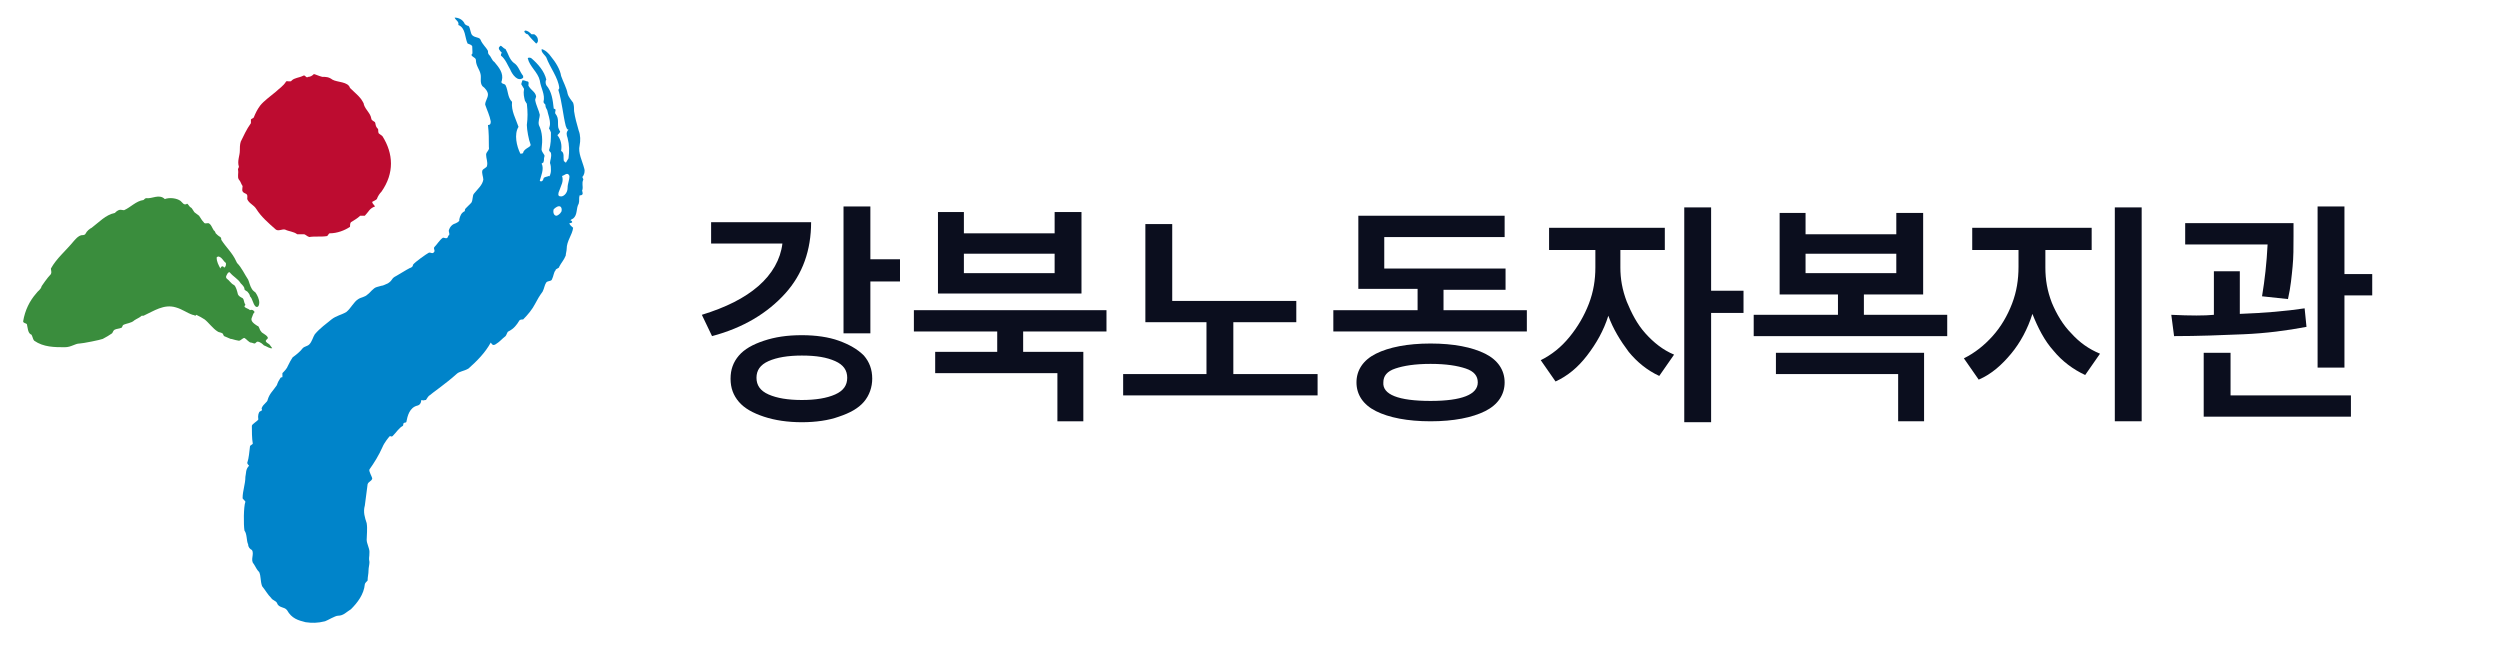 <?xml version="1.0" encoding="utf-8"?>
<!-- Generator: Adobe Illustrator 25.1.0, SVG Export Plug-In . SVG Version: 6.00 Build 0)  -->
<svg version="1.1" id="Layer_1" xmlns="http://www.w3.org/2000/svg" xmlns:xlink="http://www.w3.org/1999/xlink" x="0px" y="0px"
	 viewBox="0 0 270 70" style="enable-background:new 0 0 270 70;" xml:space="preserve">
<style type="text/css">
	.st0{fill:#BD0C30;}
	.st1{fill:#0084CA;}
	.st2{fill:#3A8D3D;}
	.st3{fill:#0B0E1E;}
</style>
<g>
	<path class="st0" d="M39,10.7c0.1,0.2,0.3,0.4,0.3,0.6c0.2,0.6,0.7,0.9,0.8,1.5c0,0.2,0.3,0.3,0.4,0.4c0.1,0.2,0,0.4,0.3,0.7
		c0.1,0.1,0,0.3,0.1,0.5c0.1,0.1,0.3,0.2,0.4,0.3c1.2,1.9,1.3,4-0.1,6c-0.2,0.2-0.4,0.5-0.5,0.8c-0.1,0.1-0.3,0.2-0.5,0.3
		c0,0.2,0.2,0.3,0.3,0.5c-0.6,0.2-0.7,0.6-1.1,1c-0.1,0-0.4,0-0.5,0c-0.3,0.3-0.7,0.5-1,0.7c-0.1,0.1-0.1,0.4-0.1,0.5
		c-0.6,0.4-1.4,0.7-2.2,0.7c-0.1,0-0.2,0.3-0.3,0.3c-0.6,0.1-1.3,0-1.9,0.1c-0.3-0.1-0.4-0.3-0.6-0.3c-0.2,0-0.5,0-0.7,0
		c-0.4-0.3-0.9-0.3-1.3-0.5c-0.3-0.1-0.7,0.2-1,0c-0.8-0.7-1.6-1.4-2.1-2.2c-0.3-0.5-0.8-0.6-1-1.1c0-0.2,0.1-0.5-0.2-0.6
		c-0.5-0.2-0.3-0.5-0.3-0.8c-0.2-0.3-0.2-0.5-0.4-0.7c-0.2-0.3,0-0.7-0.1-1.1c0-0.1,0.1-0.2,0.1-0.3c-0.2-0.6,0.1-1.2,0.1-1.7
		c0-0.3,0-0.7,0.1-1c0.3-0.6,0.6-1.3,1.1-2c0-0.1,0-0.3,0-0.4c0.1-0.1,0.2-0.1,0.3-0.2c0.2-0.5,0.4-0.9,0.7-1.3
		c0.4-0.5,1.1-1,1.7-1.5c0.3-0.3,0.8-0.6,1.1-1.1c0.1-0.1,0.5,0.1,0.6-0.1c0.3-0.3,0.8-0.3,1.2-0.5c0.3-0.2,0.3,0.3,0.6,0.1
		c0.2,0,0.4-0.1,0.6-0.3C34,8,34.4,8.2,34.8,8.3c0.4,0,0.7,0,1.1,0.3c0.5,0.3,1.7,0.2,1.9,0.9C38.2,9.9,38.7,10.3,39,10.7z"/>
	<path class="st1" d="M59.5,18.4c0-0.3,0-0.5-0.1-0.8c0-0.3,0.2-0.6,0.1-1.1c-0.1-0.1-0.2-0.2-0.2-0.3c0.2-0.6,0.2-1.2,0.2-1.9
		c-0.1-0.2-0.1-0.3-0.2-0.4c0-0.1,0.1-0.3,0.1-0.5c0-0.6-0.2-1-0.3-1.5c-0.1-0.2-0.2-0.3-0.2-0.6c-0.1-0.1-0.2-0.2-0.2-0.3
		c0.2-0.8-0.3-1.5-0.4-2.3c-0.2-0.9-1.1-1.5-1.3-2.4c0-0.1,0.3-0.1,0.4,0c0.7,0.6,1.4,1.4,1.6,2.3C58.9,8.7,58.9,9,59,9.2
		c0.6,0.7,0.7,1.6,0.8,2.5c0,0.1,0.2,0,0.2,0.2c0,0.1-0.1,0.3,0,0.4c0.4,0.5,0.2,1,0.3,1.5c0.1,0.2,0.1,0.3,0.2,0.4
		c0,0.1-0.2,0.3-0.3,0.4c0.4,0.5,0.5,1.1,0.4,1.7c0.4,0.2,0.2,0.7,0.3,1.1c0.1,0.1,0.2,0.1,0.2,0.2c0.1-0.2,0.2-0.3,0.3-0.5
		c0.1-0.8,0.1-1.4-0.1-2.2c-0.1-0.3-0.2-0.6,0.1-0.9c-0.2,0-0.2-0.2-0.3-0.4c-0.3-1.2-0.4-2.6-0.8-3.9c0,0,0.1-0.1,0.1-0.2
		c-0.1-1.1-1-2.2-1.4-3.3c-0.1-0.2-0.4-0.4-0.5-0.7c0,0,0-0.1,0-0.2c0.4,0.1,0.8,0.5,1,0.8c0.5,0.6,1,1.4,1.1,2.1
		c0.2,0.6,0.6,1.3,0.7,1.9c0.1,0.4,0.4,0.7,0.6,1c0.1,0.3,0.1,0.6,0.1,0.9c0.1,0.7,0.3,1.4,0.5,2.1c0.2,0.5,0.2,1.1,0.1,1.6
		c-0.2,0.8,0.3,1.7,0.5,2.5c0.1,0.3,0,0.7-0.2,0.9c0,0.1,0.1,0.2,0.1,0.3c-0.2,0.4,0,0.7-0.1,1.1c-0.1,0.1,0.1,0.3,0,0.5
		c-0.1,0.1-0.2,0.1-0.3,0.1c-0.1,0.3,0,0.6-0.1,0.9c-0.3,0.5-0.1,1.2-0.6,1.6c-0.2,0.1-0.2,0.1-0.3,0.2c0.1,0,0.2,0.1,0.2,0.2
		c-0.1,0.1-0.2,0.1-0.3,0.1c0,0.2,0.3,0.4,0.4,0.5c-0.1,0.8-0.7,1.4-0.7,2.3c0,0.2-0.1,0.5-0.1,0.7c-0.2,0.5-0.5,0.8-0.7,1.2
		c0,0.2-0.4,0.2-0.4,0.4c-0.2,0.2-0.2,0.6-0.4,1c-0.1,0.2-0.4,0.1-0.6,0.3c-0.2,0.3-0.2,0.6-0.4,1c-0.3,0.4-0.6,0.9-0.8,1.3
		c-0.3,0.6-0.8,1.2-1.3,1.7c-0.1,0-0.3,0-0.4,0.1c-0.3,0.5-0.6,0.9-1.2,1.2c-0.1,0-0.2,0.4-0.3,0.5c-0.4,0.3-0.6,0.6-1.1,0.9
		c-0.2,0.1-0.3,0.1-0.5-0.2c-0.6,1.1-1.5,2-2.4,2.8c-0.5,0.3-1,0.3-1.3,0.6c-1.1,1-2.7,2.1-2.9,2.3c-0.1,0-0.4,0.5-0.4,0.5
		c-0.3,0-0.1,0.1-0.5,0c0,0,0,0.5-0.4,0.6c-0.9,0.2-1.1,1.2-1.2,1.7c0,0.2-0.2,0.1-0.3,0.2c-0.1,0.1,0,0.2-0.1,0.3
		c-0.4,0.2-0.7,0.7-1.1,1.1c-0.1,0.1-0.2,0-0.3,0c-0.1,0.1-0.6,0.7-0.8,1.2c-0.4,0.9-0.9,1.7-1.4,2.4c-0.1,0.2,0.3,0.8,0.3,1
		c-0.1,0.3-0.4,0.3-0.5,0.6c-0.1,0.7-0.2,1.5-0.3,2.3c-0.2,0.7,0,1.3,0.2,1.9c0.1,0.6,0,1.3,0,1.8c0,0.4,0.3,0.9,0.3,1.3
		c0,0.7-0.1,0.6,0,1.1c0,0.3-0.1,0.6-0.1,0.9c0,0.4-0.1,0.7-0.1,1.1c-0.1,0.1-0.3,0.3-0.3,0.4c-0.1,1.1-0.8,2-1.5,2.7
		c-0.5,0.3-0.8,0.7-1.4,0.7c-0.3,0-1.1,0.5-1.4,0.6c-0.8,0.2-1.4,0.2-2.1,0.1c-0.8-0.2-1.5-0.4-2-1.3c-0.3-0.4-0.9-0.2-1.1-0.8
		c-0.1-0.2-0.5-0.3-0.6-0.5c-0.4-0.4-0.6-0.8-1-1.3c-0.2-0.6-0.1-1-0.3-1.5c-0.3-0.3-0.4-0.6-0.6-0.9c-0.4-0.4,0.1-1.1-0.2-1.5
		c-0.2-0.1-0.4-0.3-0.4-0.6c-0.2-0.4-0.1-1.1-0.4-1.5c-0.1-0.6-0.1-2.6,0.1-3.1c0-0.1-0.3-0.3-0.3-0.4c0-0.8,0.3-1.5,0.3-2.3
		c0.1-0.4,0-0.8,0.4-1.2c0,0-0.2-0.2-0.2-0.3c0.2-0.6,0.2-1.1,0.3-1.8c0-0.1,0.3-0.2,0.3-0.3c-0.1-0.5-0.1-1.4-0.1-1.9
		c0-0.2,0.6-0.5,0.7-0.7c0-0.1-0.1-0.4,0.1-0.8c0.1-0.1,0.2-0.1,0.3-0.2c0-0.1-0.1-0.2,0-0.3c0.1-0.3,0.6-0.6,0.6-0.8
		c0.2-0.7,0.6-1,1-1.6c0.1-0.3,0.2-0.5,0.4-0.8c0.1-0.1,0.2,0,0.2-0.1c0-0.1,0-0.3,0-0.4c0.2-0.2,0.5-0.5,0.6-0.8
		c0.2-0.4,0.3-0.6,0.5-0.9c0.4-0.3,0.8-0.6,1.1-1c0.2-0.2,0.5-0.2,0.7-0.4c0.3-0.3,0.4-0.8,0.6-1.1c0.6-0.7,1.2-1.1,1.8-1.6
		c0.5-0.4,1.1-0.5,1.6-0.8c0.5-0.4,0.8-1.1,1.3-1.4c0.3-0.2,0.7-0.2,1-0.5c0.3-0.2,0.6-0.7,1-0.8c1-0.3,0.3,0,1.2-0.4
		c0.6-0.4,0.3-0.5,0.9-0.8c1-0.6,1.5-0.9,1.6-0.9c0.1-0.1,0.2-0.1,0.2-0.3c0.2-0.3,1.5-1.2,1.7-1.3c0.2-0.1,0.4,0.2,0.6-0.1
		c0.1-0.2-0.1-0.3,0-0.5c0.3-0.3,0.6-0.8,0.9-1c0.1-0.1,0.3,0.1,0.5,0c0.1-0.1,0.1-0.3,0.2-0.3c0.1-0.2-0.1-0.4,0-0.6
		c0.1-0.3,0.3-0.5,0.5-0.6c0.3-0.1,0.7-0.3,0.6-0.5c0.1-0.4,0.2-0.7,0.6-0.9c0-0.1,0-0.2,0.1-0.3c0.2-0.2,0.4-0.4,0.6-0.6
		c0.2-0.3,0.1-0.8,0.3-1c0.4-0.5,0.9-0.9,1-1.5c0-0.3-0.2-0.7-0.1-1c0.1-0.2,0.5-0.3,0.5-0.5c0.1-0.4-0.1-0.8-0.1-1.2
		c0-0.3,0.4-0.5,0.3-0.8c0-0.8,0-1.6-0.1-2.4c0.3,0,0.3-0.2,0.3-0.4c-0.1-0.6-0.4-1.2-0.6-1.8c0-0.4,0.3-0.7,0.3-1.1
		c0-0.3-0.3-0.7-0.6-0.9c-0.3-0.4-0.1-0.9-0.2-1.3c-0.1-0.5-0.5-0.9-0.5-1.5c0-0.3-0.4-0.3-0.5-0.6C51.1,5.9,51,5.5,51,5
		c-0.1-0.2-0.3-0.2-0.5-0.3c-0.3-0.6-0.2-1.7-1-2c0.1-0.4-0.3-0.5-0.4-0.8c0.4,0,0.9,0.2,1.1,0.7c0.1,0.1,0.3,0.2,0.4,0.2
		c0.2,0.2,0.2,0.8,0.4,1c0.3,0.3,0.8,0.2,0.9,0.5c0.2,0.5,0.6,0.8,0.8,1.2c0,0.1,0,0.3,0.1,0.4c0.3,0.3,0.3,0.6,0.6,0.8
		c0.5,0.6,1,1.2,0.8,2c-0.2,0.4,0.3,0.3,0.4,0.5c0.3,0.6,0.2,1.3,0.7,1.8c-0.1,1,0.4,1.8,0.7,2.7c-0.5,0.8-0.2,2.1,0.2,2.9
		c0,0,0.3,0,0.3-0.1c0.1-0.5,0.9-0.6,0.8-0.9c-0.2-0.5-0.4-1.6-0.4-2.1c0.1-0.8,0.1-1.4,0-2.3c-0.1-0.1-0.1-0.2-0.2-0.3
		c-0.1-0.4-0.2-0.8-0.1-1.3c-0.1-0.2-0.2-0.3-0.3-0.5c0-0.1,0.1-0.3,0.1-0.4c0.2-0.1,0.4,0.1,0.6,0.1c0.2,0.1,0,0.4,0.1,0.5
		c0.3,0.5,0.7,0.6,0.8,1.1c0,0.1-0.1,0.3-0.1,0.4c0.1,0.6,0.4,1.1,0.5,1.6c0,0.3-0.2,0.7-0.1,1.1c0.4,0.8,0.4,1.7,0.3,2.5
		c-0.1,0.4,0.4,0.7,0.3,0.9c-0.1,0.3,0,0.3-0.1,0.6c0,0.1-0.2,0.1-0.2,0.2c0.3,0.5-0.1,1.4-0.2,1.8c0,0.1,0.3,0.2,0.4-0.2
		c0-0.2,0.4-0.2,0.6-0.3C59.3,19.2,59.5,18.8,59.5,18.4z M61.3,20.3c0-0.5,0.2-0.8,0.2-1.3c-0.2-0.5-0.6,0-0.8,0
		c0.2,0.6-0.1,1-0.3,1.6c-0.1,0.2-0.2,0.6,0.1,0.6C60.8,21.3,61.3,20.9,61.3,20.3z M60.6,22.9c0.1-0.1,0.1-0.5-0.1-0.6
		c-0.2-0.1-0.5,0.1-0.7,0.3c-0.1,0.3,0,0.7,0.3,0.7C60.2,23.3,60.5,23.1,60.6,22.9z"/>
	<path class="st1" d="M55.5,6.8c0.5,0.3,0.6,0.9,1,1.4l0,0.2c-0.6,0.5-1.2-0.4-1.4-0.9c-0.3-0.5-0.5-1.1-1-1.5c0-0.1,0-0.2,0.1-0.3
		C54,5.5,53.7,5.2,54,5c0.1-0.2,0.3,0.2,0.6,0.3C54.9,5.8,55,6.4,55.5,6.8z"/>
	<path class="st1" d="M58.1,4.4c0,0.1-0.1,0.3-0.2,0.3c-0.3-0.3-0.6-0.6-0.9-1c-0.1,0-0.3-0.1-0.3-0.2c-0.1,0-0.1-0.1,0-0.2
		c0.3,0,0.5,0.2,0.7,0.4c0.1,0,0.2,0,0.3,0C58,3.9,58.1,4.1,58.1,4.4z"/>
	<path class="st2" d="M19.5,21.7c0.1,0.1,0.2,0.2,0.3,0.3c0.1,0.1,0.3,0.1,0.4,0c0.1,0,0.3,0.4,0.4,0.4c0.2,0.1,0.3,0.5,0.5,0.6
		c0.1,0.1,0.3,0.2,0.4,0.3c0.2,0.3,0.3,0.5,0.5,0.7c0.1,0.2,0.3,0.1,0.5,0.1c0.3,0.1,0.4,0.5,0.6,0.8c0.1,0,0.2,0.3,0.2,0.3
		c0.1,0.1,0.3,0.3,0.5,0.4c0.1,0.1,0.1,0.2,0.1,0.3c0.5,0.8,1.2,1.4,1.6,2.3c0,0,0.1,0.2,0.1,0.2c0.5,0.5,0.8,1.2,1.2,1.8
		c0.1,0.2,0.2,0.7,0.4,1c0.1,0.2,0.3,0.3,0.4,0.4c0.2,0.3,0.4,0.7,0.4,1.1c0,0.2-0.1,0.6-0.4,0.4c-0.3-0.3-0.3-0.8-0.6-1.1
		c0-0.1-0.1-0.3-0.2-0.4c-0.1-0.2-0.4-0.2-0.4-0.4c0-0.2-0.2-0.4-0.4-0.6c-0.3-0.5-0.8-0.7-1.2-1.2c-0.1,0-0.1,0-0.2,0.1
		c-0.1,0.2-0.3,0.4-0.1,0.6c0.3,0.2,0.4,0.5,0.8,0.7c0.2,0.2,0.3,0.6,0.4,1c0.1,0.2,0.3,0.3,0.5,0.4c0.2,0.2,0.1,0.4,0.3,0.7
		c0,0.1-0.1,0.1-0.1,0.2c0.1,0.2,0.4,0.2,0.6,0.4c0.2-0.1,0.4,0,0.5,0.2c-0.2,0.2-0.2,0.4-0.3,0.6c-0.2,0.4,0.3,0.7,0.6,0.9
		c0.2,0,0.2,0.4,0.4,0.6c0.1,0.2,0.5,0.3,0.7,0.6c0.1,0.2-0.1,0.2-0.2,0.4c0,0.2,0.3,0.3,0.4,0.4c0.1,0.1,0.2,0.3,0.3,0.4
		c-0.2,0.1-0.6-0.2-0.9-0.3c-0.1-0.1-0.4-0.4-0.7-0.4c-0.1,0-0.2,0.2-0.3,0.2c-0.1,0-0.3-0.1-0.4-0.1c-0.2,0-0.5-0.4-0.7-0.5
		c-0.2,0-0.4,0.3-0.6,0.3c-0.6-0.1-0.7-0.2-0.9-0.2c-0.2-0.1-0.5-0.2-0.7-0.3c-0.1-0.1-0.1-0.3-0.2-0.3c-0.1-0.1-0.4-0.1-0.5-0.2
		c-0.5-0.3-1-1-1.4-1.3c-0.3-0.2-0.5-0.3-0.9-0.5C21.1,34.2,21,34,20.8,34c-0.6-0.2-1.1-0.6-1.8-0.8c-1.3-0.4-2.4,0.4-3.5,0.9
		c-0.1,0-0.2,0-0.2,0c-0.2,0.2-0.5,0.3-0.8,0.5c-0.3,0.3-0.8,0.3-1.2,0.5c-0.1,0.1-0.1,0.3-0.2,0.3c-0.2,0.1-0.5,0.1-0.7,0.2
		c-0.2,0.1-0.2,0.3-0.3,0.4c-0.3,0.2-0.6,0.4-1,0.6c-0.2,0.1-2.2,0.5-2.5,0.5c-0.5,0-0.9,0.4-1.6,0.4c-1.1,0-2.3,0-3.3-0.7
		c-0.2-0.2-0.2-0.7-0.4-0.7C3,35.9,3,35.4,2.9,35c-0.1-0.1-0.4-0.1-0.4-0.3c0.2-1.2,0.7-2.2,1.4-3c0.2-0.3,0.5-0.4,0.6-0.8
		c0,0,0.6-0.9,1-1.3c0.1-0.2,0-0.4,0-0.6c0.6-1.1,1.6-1.9,2.5-3c0.2-0.2,0.4-0.5,0.8-0.6c0.1,0,0.3,0,0.4-0.1
		c0.2-0.4,0.5-0.6,0.7-0.7c0.8-0.6,1.5-1.4,2.5-1.6c0.1-0.1,0.2-0.2,0.4-0.3c0.2-0.1,0.4,0,0.6,0c0.7-0.3,1.3-1,2.1-1.1
		c0.1-0.1,0.2-0.2,0.3-0.2c0.6,0.1,1.4-0.5,2,0.1C18.3,21.3,19.1,21.4,19.5,21.7z M24.4,28.6c0-0.1,0-0.2,0-0.2
		c-0.3-0.2-0.4-0.6-0.8-0.7c-0.1,0-0.2,0.1-0.2,0.1c0,0.5,0.2,0.8,0.4,1.2c0.1-0.3,0.3-0.3,0.4-0.1C24.3,28.9,24.4,28.7,24.4,28.6z"
		/>
	<g>
		<path class="st3" d="M81.9,30.9c1.5-1.3,2.4-2.9,2.6-4.6h-7.7v-2.3h10.8c0,3-0.9,5.6-2.8,7.7c-1.9,2.1-4.5,3.7-7.9,4.6L75.8,34
			C78.4,33.2,80.4,32.2,81.9,30.9z M79.8,38.4c0.6-0.7,1.5-1.2,2.7-1.6c1.2-0.4,2.5-0.6,4.1-0.6c1.5,0,2.9,0.2,4,0.6
			c1.1,0.4,2,0.9,2.7,1.6c0.6,0.7,0.9,1.5,0.9,2.5c0,0.9-0.3,1.8-0.9,2.5c-0.6,0.7-1.5,1.2-2.7,1.6c-1.1,0.4-2.5,0.6-4,0.6
			c-1.5,0-2.9-0.2-4.1-0.6c-1.2-0.4-2.1-0.9-2.7-1.6c-0.6-0.7-0.9-1.5-0.9-2.5C78.9,39.9,79.2,39.1,79.8,38.4z M83,42.6
			c0.9,0.4,2.1,0.6,3.6,0.6c1.5,0,2.7-0.2,3.6-0.6c0.9-0.4,1.3-1,1.3-1.8c0-0.8-0.4-1.4-1.3-1.8s-2-0.6-3.6-0.6
			c-1.5,0-2.7,0.2-3.6,0.6s-1.3,1-1.3,1.8C81.7,41.6,82.1,42.2,83,42.6z M94,22.3V28h3.2v2.4H94v5.6h-2.9V22.3H94z"/>
		<path class="st3" d="M119.5,33.5v2.3h-9V38h6.5v7.5h-2.8v-5.2h-13.2V38h6.7v-2.2h-9v-2.3H119.5z M101.3,22.9h2.8v2.3h9.8v-2.3h2.9
			v8.8h-15.5V22.9z M113.9,29.5v-2.1h-9.8v2.1H113.9z"/>
		<path class="st3" d="M126.6,24.2v8.3H140v2.3h-6.8v5.6h9.1v2.3h-21v-2.3h9v-5.6h-6.6V24.2H126.6z"/>
		<path class="st3" d="M153.1,33.4v-2.2h-6.4v-7.9h15.8v2.3h-13V29h13.1v2.3h-6.7v2.2h9v2.3h-20.9v-2.3H153.1z M148.6,38.2
			c1.4-0.7,3.4-1.1,5.9-1.1c2.5,0,4.5,0.4,5.9,1.1c1.4,0.7,2.1,1.8,2.1,3.1s-0.7,2.4-2.1,3.1s-3.4,1.1-5.9,1.1
			c-2.5,0-4.5-0.4-5.9-1.1s-2.1-1.8-2.1-3.1S147.2,38.9,148.6,38.2z M154.5,43.3c3.4,0,5.1-0.7,5.1-2c0-0.7-0.4-1.2-1.3-1.5
			s-2.1-0.5-3.8-0.5c-1.7,0-2.9,0.2-3.8,0.5s-1.3,0.8-1.3,1.5C149.3,42.6,151,43.3,154.5,43.3z"/>
		<path class="st3" d="M179.8,24.6V27H175v1.9c0,1.2,0.2,2.4,0.7,3.7c0.5,1.2,1.1,2.4,2,3.4c0.9,1,1.9,1.8,3.1,2.3l-1.6,2.3
			c-1.3-0.6-2.4-1.5-3.3-2.6c-0.9-1.2-1.7-2.5-2.2-3.9c-0.5,1.6-1.3,3-2.3,4.3s-2.1,2.2-3.4,2.8l-1.6-2.3c1.2-0.6,2.2-1.4,3.1-2.5
			c0.9-1.1,1.6-2.3,2.1-3.6s0.7-2.6,0.7-3.9V27h-5v-2.4H179.8z M181.9,22.4h2.9v9h3.5v2.4h-3.5v11.8h-2.9V22.4z"/>
		<path class="st3" d="M198.5,34v-2.2h-6.3v-8.8h2.8v2.3h9.8v-2.3h2.9v8.8h-6.4V34h9v2.3h-20.9V34H198.5z M191.8,38.1h16v7.4H205
			v-5.1h-13.2V38.1z M204.8,29.5v-2.1H195v2.1H204.8z"/>
		<path class="st3" d="M225.9,24.6V27h-5v1.9c0,1.3,0.2,2.5,0.7,3.8c0.5,1.2,1.2,2.4,2.1,3.3c0.9,1,1.9,1.7,3.1,2.2l-1.6,2.3
			c-1.3-0.6-2.5-1.5-3.4-2.6c-1-1.1-1.7-2.5-2.3-4c-0.5,1.6-1.3,3.1-2.3,4.3c-1,1.2-2.1,2.2-3.5,2.8l-1.6-2.3
			c1.2-0.6,2.2-1.4,3.1-2.4c0.9-1,1.6-2.2,2.1-3.5s0.7-2.6,0.7-4V27h-5v-2.4H225.9z M228.4,22.4h2.9v23.1h-2.9V22.4z"/>
		<path class="st3" d="M239.1,34v-4.7h2.8v4.6c2.7-0.1,5-0.3,7-0.6l0.2,2c-2.1,0.4-4.4,0.7-6.8,0.8c-2.4,0.1-4.9,0.2-7.5,0.2
			l-0.3-2.3C236.6,34.1,238.1,34.1,239.1,34z M247.7,24.1v1.4c0,1.2,0,2.3-0.1,3.3s-0.2,2.2-0.5,3.5l-2.8-0.3
			c0.3-1.8,0.5-3.6,0.6-5.6H236v-2.3H247.7z M238.1,38.1h2.8v4.6h13V45h-15.9V38.1z M250.3,22.3h2.9v7.3h3v2.3h-3v7.8h-2.9V22.3z"/>
	</g>
</g>
</svg>
